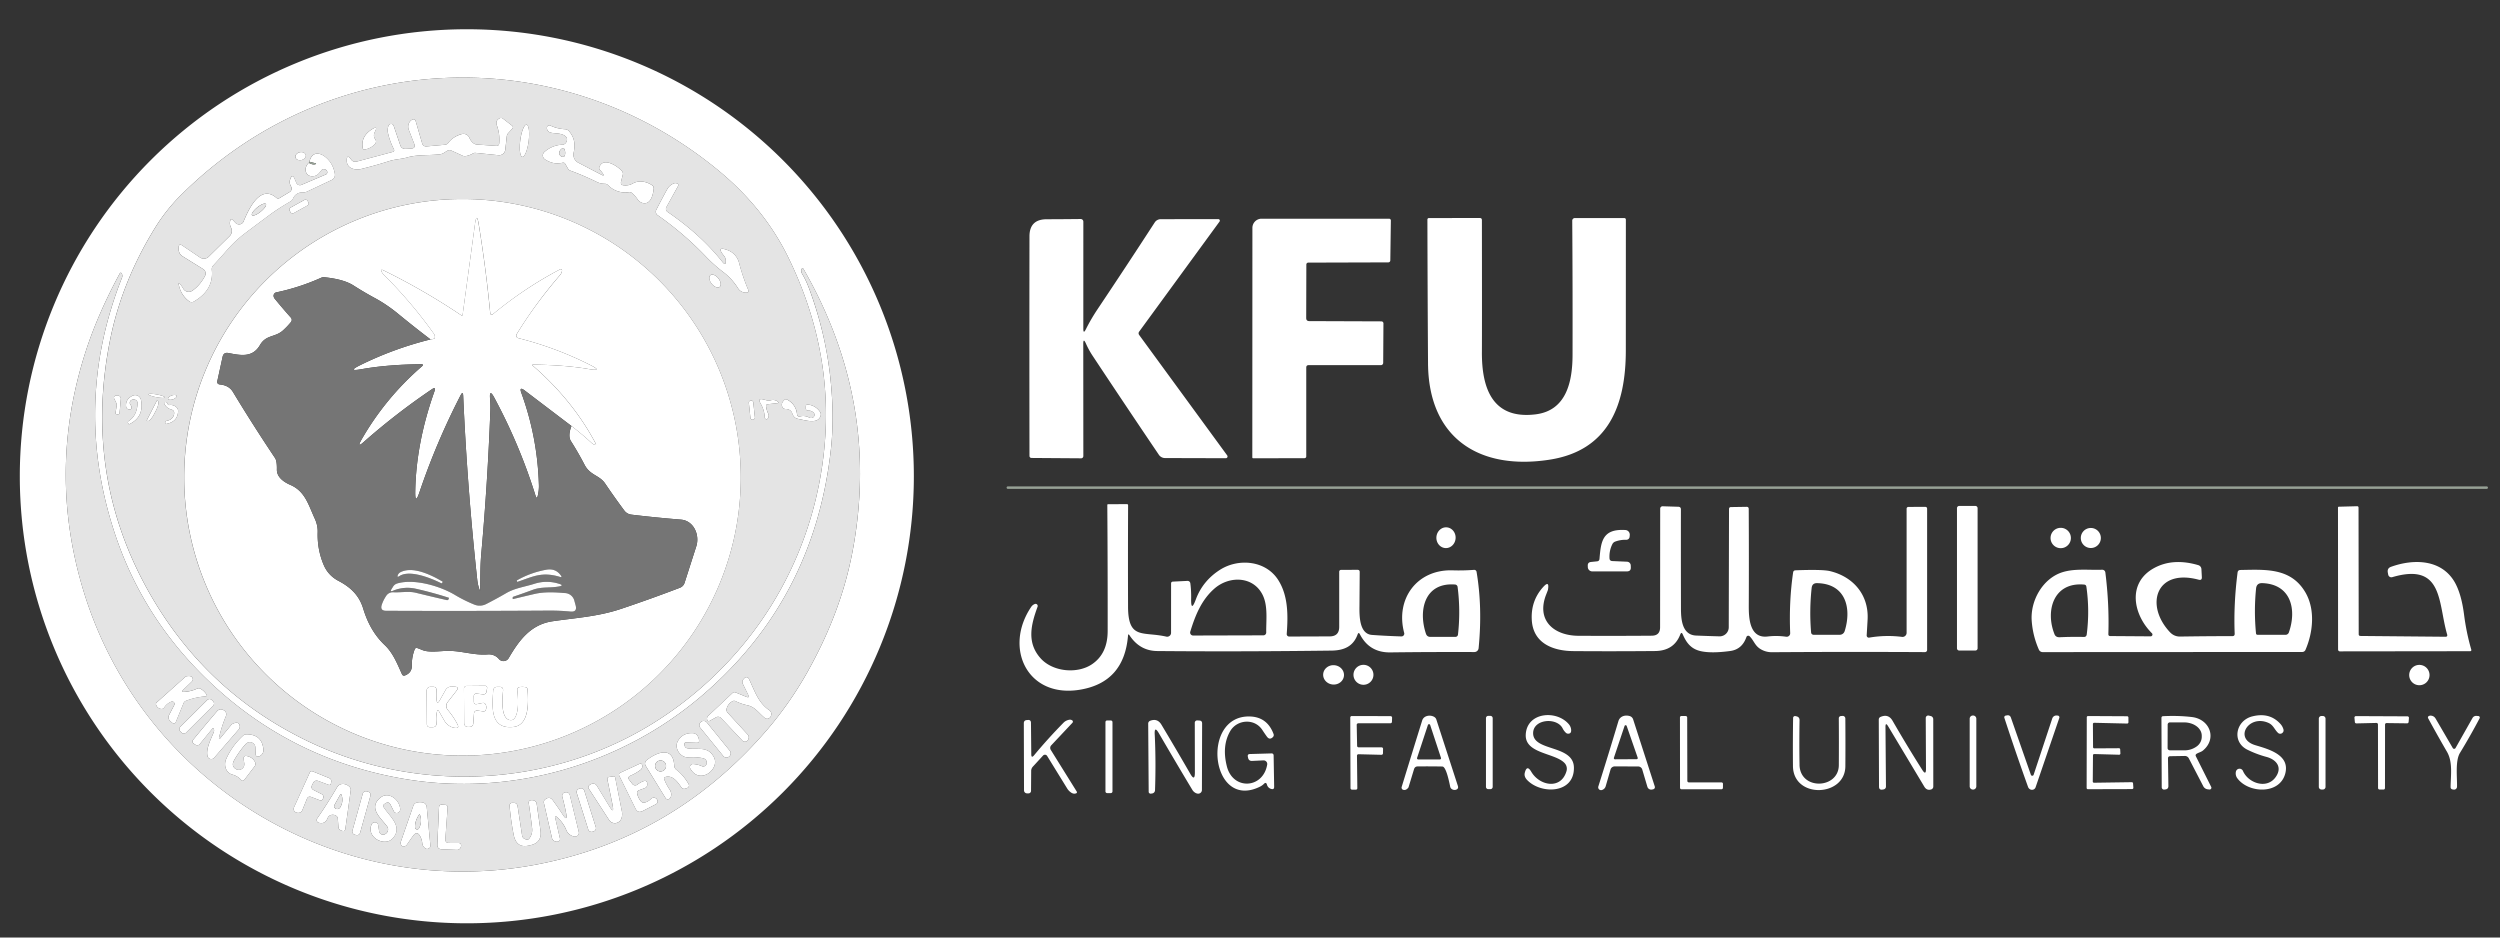 <svg xmlns="http://www.w3.org/2000/svg" width="104" height="39" fill="none"><rect width="100%" height="100%" fill="#333333" stroke="none"/><g clip-path="url(#a)"><path fill="#fff" d="M38.016 19.813a18.596 18.596 0 1 1-37.192 0 18.596 18.596 0 0 1 37.192 0zm-25.233 11.01c4.539 2.19 9.996 1.955 14.315-.692 3.683-2.258 6.239-5.927 7.019-10.225.573-3.156.132-6.22-1.323-9.194-.668-1.365-1.636-2.57-2.904-3.617-6.666-5.503-16.18-5.098-22.326.985A7.4 7.4 0 0 0 6.48 9.428c-.94 1.51-1.574 3.083-1.902 4.717-.758 3.79-.201 7.317 1.671 10.582 1.555 2.711 3.733 4.743 6.533 6.095zm20.588-19.429c.111.186.208.392.292.62.432 1.166.72 2.346.861 3.539.133 1.124.148 2.162.044 3.113-.456 4.178-2.245 7.601-5.365 10.271-3.34 2.857-7.92 4.225-12.375 3.468-3.095-.526-5.771-1.848-8.03-3.965-1.86-1.742-3.187-3.786-3.982-6.132-1.227-3.62-1.141-7.206.259-10.757a.196.196 0 0 0-.003-.155c-.032-.067-.065-.068-.099-.003-.604 1.118-1.07 2.185-1.4 3.2-1.087 3.347-1.115 6.693-.085 10.038 2.48 8.05 10.699 12.939 18.929 11.315 3.831-.755 7.044-2.674 9.64-5.758a15.147 15.147 0 0 0 1.725-2.584c.827-1.54 1.39-3.097 1.686-4.674.775-4.11.095-8.02-2.037-11.73-.035-.06-.064-.058-.088.006-.022.056-.012.12.028.188z"/><path fill="#E4E4E4" d="M27.1 30.13c-4.32 2.647-9.777 2.883-14.316.692-2.8-1.352-4.978-3.384-6.533-6.095-1.872-3.265-2.429-6.793-1.67-10.583.327-1.633.96-3.206 1.901-4.716a7.4 7.4 0 0 1 1.083-1.349c6.147-6.083 15.66-6.487 22.326-.985 1.268 1.047 2.236 2.253 2.904 3.617 1.455 2.974 1.896 6.039 1.323 9.194-.78 4.298-3.336 7.967-7.019 10.225zM16.867 6.194a.213.213 0 0 1-.212-.143l-.28-.824a.103.103 0 0 0-.042-.053.108.108 0 0 0-.066-.017c-.056.005-.09.028-.105.069a.582.582 0 0 0-.02.319c.052.227.132.445.24.655.034.063.016.104-.053.122l-1.496.401a.206.206 0 0 1-.178-.036.25.25 0 0 1-.05-.054c-.124-.168-.184-.147-.18.061.007.312.344.399.6.336.397-.097.784-.206 1.161-.327.26-.083.503-.08.753-.153.426-.126.92-.076 1.368-.132.128-.017.2-.09.307-.15a.169.169 0 0 1 .162-.005l.468.214a.22.22 0 0 0 .132.017.855.855 0 0 0 .297-.11.185.185 0 0 1 .112-.024l.95.097a.26.26 0 0 0 .286-.231l.06-.546a.25.25 0 0 1 .066-.147l.162-.175c.044-.05.04-.095-.013-.135l-.37-.285a.131.131 0 0 0-.151-.012c-.116.063-.15.16-.104.293.09.257.122.505.096.746-.008.074-.05.108-.124.103l-.8-.055a.273.273 0 0 1-.157-.064.542.542 0 0 1-.158-.214.267.267 0 0 0-.318-.157 1.003 1.003 0 0 0-.56.367.192.192 0 0 1-.134.076l-.779.07a.162.162 0 0 1-.173-.119l-.27-.927c-.022-.078-.07-.1-.142-.067a.257.257 0 0 0-.098.077.353.353 0 0 0-.045.352l.222.574c.048.126.005.192-.13.2l-.234.013zm4.861.332c.023.003.048-.011.073-.042a.538.538 0 0 0 .076-.138c.024-.06.046-.132.066-.212a2.428 2.428 0 0 0 .067-.513 1.548 1.548 0 0 0-.009-.222.544.544 0 0 0-.037-.152c-.017-.036-.037-.057-.06-.06-.022-.003-.047.012-.073.042a.544.544 0 0 0-.075.138 1.53 1.53 0 0 0-.066.212 2.454 2.454 0 0 0-.067.513c-.002.082 0 .157.009.222a.54.54 0 0 0 .037.152c.016.037.036.057.06.06zm3.306.75-.98-.509a.374.374 0 0 1-.191-.41c.073-.33.046-.625-.189-.897a.228.228 0 0 0-.167-.084 1.635 1.635 0 0 1-.611-.152.1.1 0 0 0-.1.007.104.104 0 0 0-.046.089.2.2 0 0 0 .079.16c.128.098.45.025.66.162.103.067.127.156.07.268a.188.188 0 0 1-.172.11 1.18 1.18 0 0 0-.74.303.189.189 0 0 0-.04.24.194.194 0 0 0 .06.063c.238.159.481.207.73.144.052-.013.091.003.118.049l.112.196a.195.195 0 0 0 .1.084c.38.14.748.297 1.101.471.103.05.212.076.327.075a.202.202 0 0 1 .145.06.975.975 0 0 0 .86.29.173.173 0 0 1 .143.043c.081.073.153.156.216.248a.372.372 0 0 0 .246.166c.314.053.405-.373.43-.6a.156.156 0 0 0-.072-.15c-.236-.155-.546-.214-.802-.068a.614.614 0 0 1-.377.076c-.095-.01-.13-.062-.108-.157l.072-.284a.159.159 0 0 0-.034-.149c-.168-.202-.778-.608-.94-.17a.11.11 0 0 0 .027.124.949.949 0 0 1 .121.15c.05.077.034.095-.048.053zm-9.944-1.11a.067.067 0 0 0 .029.043.069.069 0 0 0 .052.01.73.73 0 0 0 .431-.232.152.152 0 0 0 .01-.19c-.07-.094-.076-.197-.019-.308.098-.187.058-.224-.12-.111-.317.201-.445.464-.383.787zm-2.373.281a.149.149 0 0 0-.089-.1.259.259 0 0 0-.162-.012.259.259 0 0 0-.14.083.149.149 0 0 0-.036.128.15.15 0 0 0 .09.1.259.259 0 0 0 .161.012.259.259 0 0 0 .14-.082.149.149 0 0 0 .036-.129zm.153.28c.003.03-.005.044-.026.046-.25.227-.135.634.245.548.134-.03.198-.136.278-.234a.123.123 0 0 1 .13-.046c.065.012.103.047.115.105a.1.1 0 0 1-.058.112l-1.014.432a.162.162 0 0 1-.214-.085l-.07-.166c-.063-.148-.123-.147-.18.003a.36.36 0 0 0 .032.321.166.166 0 0 1-.059.224l-.417.25c-.05.031-.097.027-.14-.012-.67-.579-1.16.496-1.359.984a.204.204 0 0 1-.336.064l-.101-.108c-.065-.069-.107-.057-.125.037a.393.393 0 0 0 .038.266.304.304 0 0 1-.058.355l-.87.855a.286.286 0 0 1-.361.033l-.736-.497c-.099-.067-.148-.041-.15.078v.076a.328.328 0 0 0 .165.298l.853.529a.212.212 0 0 1 .076.281 1.694 1.694 0 0 1-.525.616.266.266 0 0 1-.383-.088 1.252 1.252 0 0 0-.121-.178c-.06-.071-.079-.062-.06.027.065.3.21.53.437.687a.168.168 0 0 0 .177.01c.565-.323.817-.766.756-1.33a.22.22 0 0 1 .056-.171c.211-.228.412-.453.604-.674a4.79 4.79 0 0 1 .736-.68c.34-.256.676-.507 1.006-.752a9.25 9.25 0 0 1 .867-.56.27.27 0 0 0 .112-.123.403.403 0 0 1 .406-.254.41.41 0 0 0 .184-.04l1-.47c.121-.057.17-.151.145-.283a1.099 1.099 0 0 0-.378-.672c-.272-.227-.583-.22-.677.187zm17.322 4.121c.005.156-.04.173-.138.05-.602-.76-1.364-1.455-2.287-2.084a.148.148 0 0 1-.047-.195l.478-.863c.04-.072.019-.117-.061-.134a.185.185 0 0 0-.114.012.545.545 0 0 0-.272.245c-.152.276-.302.56-.45.848a.18.18 0 0 0-.014.123c.01.04.034.077.068.1a13.454 13.454 0 0 1 2.009 1.722c.223.235.466.452.728.65.234.178.435.398.604.662a.382.382 0 0 0 .366.188c.073-.004.095-.04.067-.107a8.196 8.196 0 0 1-.385-1.132.766.766 0 0 0-.463-.523c-.342-.13-.397-.053-.166.23.05.06.075.13.077.208zm.624 9.009a11.578 11.578 0 1 0-23.157 0 11.578 11.578 0 0 0 23.157 0zM12.795 8.358a.1.1 0 0 0-.136-.039l-.567.314a.1.1 0 0 0-.04.137l.032.055a.1.1 0 0 0 .136.04l.567-.315a.1.1 0 0 0 .039-.136l-.031-.056zm17.142 3.578c.037-.03.053-.084.043-.15a.449.449 0 0 0-.094-.205.512.512 0 0 0-.084-.085.38.38 0 0 0-.093-.055.213.213 0 0 0-.087-.017.117.117 0 0 0-.069.024c-.037.03-.053.083-.044.15a.515.515 0 0 0 .178.29.38.38 0 0 0 .094.055c.03.012.06.018.087.017a.117.117 0 0 0 .069-.024zm-23.08 4.596c.002-.007-.005-.016-.02-.026a.375.375 0 0 0-.07-.033 1.935 1.935 0 0 0-.48-.091c-.066-.002-.104.006-.107.02-.002.008.006.017.021.028.016.01.04.02.07.032a1.932 1.932 0 0 0 .48.091c.066.002.104-.006.107-.02zm.489-.063c-.008-.021-.033-.035-.072-.038a.337.337 0 0 0-.132.022.336.336 0 0 0-.117.067c-.028.027-.039.053-.032.074.008.021.034.034.072.037a.335.335 0 0 0 .133-.02.334.334 0 0 0 .116-.068c.028-.027.04-.053.032-.074zm-2.495.427-.044.273c-.006.035.009.056.045.062l.046.006a.068.068 0 0 0 .068-.034.064.064 0 0 0 .008-.025l.052-.578a.124.124 0 0 0-.072-.13.17.17 0 0 0-.137-.013c-.074.023-.094.07-.06.14l.071.147a.24.24 0 0 1 .023.152zm.58-.053a.132.132 0 0 1 .037-.2.168.168 0 0 1 .202.016c.04.033.058.075.055.126-.022.343-.145.585-.368.727-.04.026-.048.058-.023.098l.022.033c.005.007.011.009.02.006.417-.2.58-.537.49-1.011a.248.248 0 0 0-.35-.177c-.2.099-.291.246-.27.443.01.081.055.124.139.13.062.003.091-.026.086-.089a.184.184 0 0 0-.04-.102zm26.51-.027.395-.043c.065-.007.07-.03.018-.068a.312.312 0 0 0-.286-.053.307.307 0 0 1-.166.003 23.768 23.768 0 0 1-.129-.034c-.183-.05-.226.007-.13.17.103.172.16.365.171.58a.071.071 0 0 0 .136.027.311.311 0 0 0 .025-.08.17.17 0 0 0-.013-.102 1.057 1.057 0 0 1-.093-.309c-.007-.055.017-.085.071-.091zm1.932.492a.123.123 0 0 1-.063.066.16.16 0 0 1-.146-.003.506.506 0 0 0-.387-.044.094.094 0 0 1-.105-.042.09.09 0 0 1-.012-.037.751.751 0 0 0-.414-.624c-.045-.024-.086-.018-.121.018-.104.104-.128.203-.072.297.03.052.076.077.135.076a.299.299 0 0 1 .177.053.221.221 0 0 1 .09.117c.044.133.11.218.256.244.28.048.823.241.93-.143a.166.166 0 0 0-.023-.145.67.67 0 0 0-.51-.31c-.055-.005-.084.02-.086.076l-.002.06c-.002.076.035.113.11.113a.305.305 0 0 1 .21.08c.045.043.056.092.033.148zm-27.345-.646-.427.83v.002h.001l.034.018c.027.014.072-.01.124-.063a.98.98 0 0 0 .152-.224l.08-.154a.993.993 0 0 0 .093-.254c.013-.074.006-.123-.02-.138l-.036-.018-.001.001zm24.808.077a.087.087 0 0 0-.095-.077l-.012.002a.086.086 0 0 0-.074.061.087.087 0 0 0-.003.034l.066.623a.087.087 0 0 0 .096.077l.012-.001a.086.086 0 0 0 .074-.062.087.087 0 0 0 .003-.034l-.067-.623zm-24.358.068c-.011-.05-.042-.077-.091-.082-.06-.007-.077.018-.05.072.056.12.152.2.287.238.096.027.136.09.119.188-.028.161-.14.258-.338.29a.042.042 0 0 0-.025.015.039.039 0 0 0-.008.027l.001.053c0 .022.011.032.034.029.319-.056.486-.23.501-.523a.206.206 0 0 0-.067-.17.344.344 0 0 0-.298-.093.06.06 0 0 1-.041-.01.057.057 0 0 1-.024-.034z"/><path fill="#fff" d="m17.23 5.981-.222-.574a.353.353 0 0 1 .046-.352.257.257 0 0 1 .097-.077c.073-.034.12-.011.143.067l.27.927a.165.165 0 0 0 .173.119l.778-.07a.195.195 0 0 0 .134-.076c.133-.179.32-.3.561-.367a.268.268 0 0 1 .318.157.541.541 0 0 0 .158.214c.044.038.1.06.157.064l.8.055c.074.005.116-.03.124-.103a1.706 1.706 0 0 0-.096-.745c-.046-.133-.012-.231.104-.294a.131.131 0 0 1 .152.012l.369.285c.053.04.057.085.012.135l-.161.175a.25.25 0 0 0-.067.147l-.06.546a.26.26 0 0 1-.285.231l-.95-.097a.186.186 0 0 0-.113.024.855.855 0 0 1-.296.11.22.22 0 0 1-.133-.017l-.468-.214a.168.168 0 0 0-.161.006c-.107.059-.18.132-.307.149-.449.056-.943.006-1.369.132-.249.073-.492.07-.752.153-.377.121-.764.23-1.162.327-.255.063-.593-.024-.599-.336-.004-.208.056-.229.18-.06a.25.25 0 0 0 .05.053.201.201 0 0 0 .178.036l1.496-.401c.069-.018.086-.059.053-.122a2.751 2.751 0 0 1-.24-.655.582.582 0 0 1 .02-.32c.014-.04.049-.063.104-.068a.108.108 0 0 1 .067.017c.02.013.034.031.041.053l.28.824a.21.21 0 0 0 .213.143l.234-.014c.135-.007.178-.073.13-.199zm4.414-.147c-.049.37-.01.68.085.692.096.013.213-.277.262-.646.048-.37.01-.68-.086-.693-.095-.012-.212.277-.261.647zm3.438 1.39a.954.954 0 0 0-.121-.15.11.11 0 0 1-.028-.124c.163-.438.773-.032.941.17a.159.159 0 0 1 .034.15l-.072.284c-.023.094.013.146.108.156a.615.615 0 0 0 .378-.076c.255-.146.565-.087.8.069a.159.159 0 0 1 .072.149c-.024.228-.115.653-.429.6a.372.372 0 0 1-.246-.166 1.366 1.366 0 0 0-.216-.247.173.173 0 0 0-.143-.045.976.976 0 0 1-.86-.288.2.2 0 0 0-.145-.061.713.713 0 0 1-.327-.075 11.38 11.38 0 0 0-1.1-.471.195.195 0 0 1-.1-.084l-.113-.196c-.027-.045-.066-.062-.117-.048-.25.062-.494.014-.732-.145a.193.193 0 0 1-.07-.232.188.188 0 0 1 .05-.07 1.18 1.18 0 0 1 .741-.305.188.188 0 0 0 .172-.11c.057-.11.033-.2-.07-.267-.21-.136-.532-.064-.66-.162a.2.2 0 0 1-.079-.16.105.105 0 0 1 .047-.089.101.101 0 0 1 .099-.007c.185.088.39.14.611.152a.228.228 0 0 1 .167.084c.235.272.262.567.189.897a.375.375 0 0 0 .192.41l.979.51c.082.042.098.025.048-.053zm-1.74-.723c.086.048.139.03.16-.054a.372.372 0 0 0-.025-.245c-.02-.045-.05-.054-.09-.027-.076.048-.117.11-.122.185a.148.148 0 0 0 .076.141z"/><path fill="#fff" d="M15.091 6.165c-.061-.323.066-.586.384-.787.177-.113.217-.076.12.11-.058.112-.052.215.018.31a.152.152 0 0 1-.01.19.73.73 0 0 1-.431.232.068.068 0 0 1-.08-.055z"/><path fill="#E4E4E4" d="M23.341 6.501a.147.147 0 0 1-.076-.141c.006-.075.046-.137.122-.186.04-.026.07-.017.09.028a.371.371 0 0 1 .024.245c-.02.084-.073.102-.16.054z"/><path fill="#fff" d="M12.543 6.658c.118-.027.197-.122.176-.21-.02-.09-.133-.14-.25-.113-.119.028-.197.122-.176.211.02.09.133.14.25.112zm.303.116c.111.061.201.081.27.059.045-.015.044-.03-.002-.043l-.242-.062c.094-.406.404-.414.677-.187.201.168.327.392.378.672.024.132-.024.226-.146.283l-.999.471a.41.41 0 0 1-.184.04.403.403 0 0 0-.406.254.27.27 0 0 1-.112.123c-.33.19-.62.377-.867.56-.33.245-.666.495-1.006.752a4.79 4.79 0 0 0-.736.68c-.192.22-.393.445-.604.673a.22.22 0 0 0-.056.172c.06.563-.191 1.006-.756 1.329a.164.164 0 0 1-.178-.01 1.08 1.08 0 0 1-.436-.687c-.02-.089 0-.098.06-.027.045.056.085.115.12.178a.265.265 0 0 0 .384.088c.21-.147.386-.352.525-.616a.215.215 0 0 0-.076-.281l-.853-.53a.328.328 0 0 1-.165-.297v-.076c.001-.119.051-.145.15-.078l.735.497a.286.286 0 0 0 .362-.033l.87-.854a.304.304 0 0 0 .058-.356.394.394 0 0 1-.038-.266c.018-.094.06-.106.124-.037l.102.108a.204.204 0 0 0 .336-.064c.2-.488.689-1.563 1.358-.983.043.038.09.042.141.012l.417-.251a.166.166 0 0 0 .06-.224.36.36 0 0 1-.033-.32c.057-.15.117-.151.18-.003l.07.165a.161.161 0 0 0 .152.099.162.162 0 0 0 .062-.014l1.014-.431a.1.1 0 0 0 .058-.113c-.012-.058-.05-.093-.116-.105a.123.123 0 0 0-.129.046c-.08.099-.144.204-.278.234-.38.087-.496-.32-.245-.547zm-1.785 1.712c-.01-.012-.026-.017-.05-.017a.272.272 0 0 0-.085.022.731.731 0 0 0-.11.056 1.135 1.135 0 0 0-.299.273c-.04.06-.053.107-.034.13.01.012.026.018.05.017a.27.27 0 0 0 .085-.022.725.725 0 0 0 .11-.056 1.124 1.124 0 0 0 .3-.272c.04-.06.052-.108.033-.131z"/><path fill="#97A196" d="m12.871 6.728.242.062c.046.014.047.028.001.043-.068.022-.157.002-.269-.06.02-.001.029-.017.026-.045z"/><path fill="#fff" d="M30.193 10.848a.33.33 0 0 0-.077-.208c-.231-.283-.176-.36.166-.23a.765.765 0 0 1 .463.523c.104.395.232.772.385 1.131.028.068.006.104-.067.108a.382.382 0 0 1-.366-.188 2.525 2.525 0 0 0-.604-.662 5.94 5.94 0 0 1-.728-.65 13.369 13.369 0 0 0-2.009-1.721.173.173 0 0 1-.068-.101.18.18 0 0 1 .014-.123c.148-.289.297-.572.45-.848a.545.545 0 0 1 .272-.245.185.185 0 0 1 .114-.012c.08.017.1.062.06.134l-.477.863a.151.151 0 0 0 .047.195c.923.63 1.685 1.324 2.287 2.084.097.123.143.106.138-.05zm.624 9.009a11.577 11.577 0 1 1-23.154 0 11.577 11.577 0 0 1 23.154 0zM17.91 14.12c-.434-.33-.873-.676-1.318-1.041a6.226 6.226 0 0 0-.97-.665 13.57 13.57 0 0 1-.911-.535c-.276-.177-.685-.293-1.227-.346a.227.227 0 0 0-.119.02 9.074 9.074 0 0 1-1.871.61.143.143 0 0 0-.111.16.198.198 0 0 0 .04.096c.216.265.442.53.679.795a.142.142 0 0 1 .003.183 3.182 3.182 0 0 1-.338.354c-.324.289-.7.17-.951.603-.312.537-.808.43-1.314.332-.133-.025-.214.028-.242.16l-.217.995c-.02.094.017.145.112.154.225.023.417.113.537.312.537.89 1.12 1.805 1.75 2.747.056.083.081.241.076.474-.006.327.296.528.566.645.61.265.75.835 1.006 1.391.09.194.132.384.126.572-.015.486.07.944.254 1.373.125.289.33.508.617.658.5.263.855.602 1.022 1.148.177.581.452 1.1.894 1.518.348.328.525.784.718 1.21.027.06.072.077.134.052.19-.076.282-.213.278-.41a1.75 1.75 0 0 1 .115-.664c.023-.06.064-.08.125-.058.069.026.137.052.204.08.272.113.743.036 1.037.033.579-.01 1.095.194 1.686.147a.544.544 0 0 1 .46.197.25.25 0 0 0 .4-.042c.432-.736.91-1.398 1.828-1.534.972-.143 1.895-.193 2.863-.52a62.753 62.753 0 0 0 2.434-.874.32.32 0 0 0 .193-.204l.488-1.52c.15-.464-.1-1.066-.64-1.11a51.27 51.27 0 0 1-2.067-.208.423.423 0 0 1-.288-.17 30.543 30.543 0 0 1-.795-1.121c-.24-.356-.627-.335-.86-.786a12.91 12.91 0 0 0-.565-.98c-.09-.141-.084-.352.022-.63.3.23.58.467.843.71a.36.36 0 0 0 .118.071c.061.024.077.006.047-.053-.639-1.204-1.514-2.286-2.626-3.246a.02.02 0 0 1 .012-.035c.898.01 1.674.072 2.328.185.408.071.427.014.056-.171a14.429 14.429 0 0 0-2.992-1.116.107.107 0 0 1-.081-.115.11.11 0 0 1 .015-.048c.498-.818 1.1-1.64 1.808-2.463a.339.339 0 0 0 .08-.181.055.055 0 0 0-.049-.062.045.045 0 0 0-.028.006c-.974.51-1.91 1.134-2.806 1.874a.063.063 0 0 1-.064.01.062.062 0 0 1-.038-.05 56.39 56.39 0 0 0-.48-3.708c-.057-.35-.11-.35-.157.002l-.514 3.774c0 .004-.003.009-.005.013a.027.027 0 0 1-.038.007 27.379 27.379 0 0 0-3.246-1.878c-.097-.048-.121-.024-.071.073.02.038.045.073.076.103.763.757 1.46 1.577 2.089 2.46a.225.225 0 0 1 .032.196.634.634 0 0 1-.172.041zm1.955 15.44.231.034c.055.008.093-.014.114-.064a.253.253 0 0 0-.012-.231.11.11 0 0 0-.12-.056l-.239.048c-.083.016-.125-.018-.126-.102l-.003-.214c-.001-.09.044-.13.134-.12l.255.032a.125.125 0 0 0 .137-.1l.026-.144c.014-.078-.018-.116-.097-.115l-.753.008a.112.112 0 0 0-.103.069.111.111 0 0 0-.008.043l.01 1.417c0 .123.062.181.185.176l.053-.003a.144.144 0 0 0 .138-.132l.032-.43a.127.127 0 0 1 .146-.116zm-1.6.038.221.383a.62.62 0 0 0 .231.23.54.54 0 0 0 .227.071c.112.01.144-.035.094-.135a3.068 3.068 0 0 0-.412-.616.257.257 0 0 1-.006-.319l.374-.48c.08-.104.055-.159-.075-.165l-.11-.004a.286.286 0 0 0-.282.156l-.232.412c-.078.135-.122.126-.134-.028a2.406 2.406 0 0 1-.002-.375c.007-.104-.042-.157-.147-.158h-.098a.167.167 0 0 0-.155.103.167.167 0 0 0-.012.065l.01 1.371c0 .098.05.147.15.144l.11-.003a.144.144 0 0 0 .106-.049.147.147 0 0 0 .036-.113 1.46 1.46 0 0 1 .018-.476c.019-.08.048-.084.089-.014zm2.932.355c-.379-.089-.295-.933-.27-1.218.011-.109-.039-.162-.148-.162h-.08c-.115 0-.176.058-.183.174-.04.646-.143 1.61.854 1.493.66-.08.615-1.061.576-1.554-.003-.058-.034-.091-.09-.1a.707.707 0 0 0-.24-.002c-.07.011-.101.052-.095.122.029.308.077.847-.09 1.137-.056.096-.134.133-.234.11z"/><path fill="#fff" d="m12.66 8.32-.567.313a.1.1 0 0 0-.04.137l.032.056a.1.1 0 0 0 .136.039l.566-.314a.1.1 0 0 0 .04-.137l-.031-.056a.1.1 0 0 0-.137-.039z"/><path fill="#E4E4E4" d="M10.843 8.807c.16-.129.257-.272.218-.321-.04-.05-.201.015-.36.143-.16.129-.258.272-.218.321.04.05.2-.015.36-.143z"/><path fill="#fff" d="m23.77 17.72-1.94-1.473c-.164-.125-.212-.091-.14.104.445 1.218.688 2.492.728 3.82.005.147-.01.296-.046.446-.027.116-.059.117-.094.003a23.146 23.146 0 0 0-1.717-4.078c-.14-.262-.199-.245-.175.052.015.175.018.351.011.527a113.71 113.71 0 0 1-.374 5.888c-.046.488-.04.986-.044 1.474 0 .099-.015.101-.046.008a1.902 1.902 0 0 1-.082-.394c-.28-2.585-.474-5.129-.582-7.632-.006-.14-.042-.148-.107-.023a29.17 29.17 0 0 0-1.712 4.034c-.124.366-.183.355-.176-.032.023-1.344.29-2.732.798-4.163.05-.141.013-.17-.11-.085a27.915 27.915 0 0 0-2.823 2.184c-.208.187-.243.159-.105-.085a11.708 11.708 0 0 1 2.51-3.048c.075-.065.063-.097-.036-.096-.94.011-1.764.08-2.474.208-.408.073-.426.018-.054-.167a14.432 14.432 0 0 1 2.928-1.072.632.632 0 0 0 .172-.04.217.217 0 0 0-.032-.197 18.97 18.97 0 0 0-2.09-2.46.423.423 0 0 1-.075-.104c-.05-.096-.026-.12.071-.072a27.343 27.343 0 0 1 3.246 1.877.028.028 0 0 0 .027.002.027.027 0 0 0 .016-.021l.514-3.774c.047-.352.1-.352.156-.002a55.38 55.38 0 0 1 .48 3.707.063.063 0 0 0 .103.041 16.255 16.255 0 0 1 2.806-1.874.052.052 0 0 1 .056.004.056.056 0 0 1 .022.052.34.34 0 0 1-.08.18 18.81 18.81 0 0 0-1.808 2.464.11.11 0 0 0 .02.14c.013.01.029.018.045.022a14.44 14.44 0 0 1 2.992 1.116c.371.186.352.243-.056.172-.654-.113-1.43-.175-2.328-.185a.02.02 0 0 0-.018.013.02.02 0 0 0 .006.022c1.112.96 1.987 2.042 2.626 3.246.03.059.015.076-.047.053a.357.357 0 0 1-.117-.071 12.396 12.396 0 0 0-.844-.71zm40.109-.483c1.286-.156 1.536-1.365 1.539-2.466.004-1.885 0-3.749-.013-5.59a.109.109 0 0 1 .108-.11l2.06.001a.062.062 0 0 1 .063.063l-.002 5.44c0 2.287-.725 4.163-3.16 4.546-2.918.459-5.048-.877-5.068-4.005-.012-1.773-.021-3.767-.026-5.983a.063.063 0 0 1 .018-.044.062.062 0 0 1 .044-.018l2.117-.002c.059 0 .088.03.088.09.004 2.827.004 4.66 0 5.5-.006 1.456.416 2.8 2.232 2.578zm-18.813-3.562c0 .156.035.164.105.024.14-.28.299-.553.477-.821.818-1.221 1.614-2.43 2.389-3.625a.298.298 0 0 1 .25-.135l2.394-.003a.064.064 0 0 1 .064.07.063.063 0 0 1-.012.032l-3.34 4.573c-.037.05-.037.1 0 .15l3.659 5.006a.074.074 0 0 1 .006.076.07.07 0 0 1-.064.04l-2.518-.007a.31.31 0 0 1-.273-.145 502.396 502.396 0 0 1-2.775-4.147 3.545 3.545 0 0 1-.256-.476c-.073-.162-.109-.154-.108.023l.003 4.662a.097.097 0 0 1-.027.067.094.094 0 0 1-.067.027l-2.065-.015a.081.081 0 0 1-.058-.025.084.084 0 0 1-.024-.059c-.005-3.038-.005-6.083 0-9.133 0-.474.239-.712.715-.713.456-.001.927-.005 1.414-.01a.11.11 0 0 1 .112.11l-.001 4.454zm9.274 1.611v3.702a.072.072 0 0 1-.071.072l-2.136.005a.037.037 0 0 1-.037-.037L52.1 9.48a.382.382 0 0 1 .38-.382h5.307a.072.072 0 0 1 .067.046.073.073 0 0 1 .006.029l-.023 1.658a.083.083 0 0 1-.085.084l-3.328.01a.079.079 0 0 0-.08.08l-.006 2.223c0 .087.042.13.13.13l3 .011a.084.084 0 0 1 .083.084l-.01 1.639a.1.1 0 0 1-.028.07.096.096 0 0 1-.068.028h-3.008c-.064.002-.096.033-.096.096z"/><path fill="#E4E4E4" d="M33.372 11.394c-.04-.069-.05-.132-.03-.188.025-.064.055-.066.09-.007 2.132 3.71 2.81 7.62 2.036 11.73-.297 1.578-.859 3.136-1.686 4.674a15.143 15.143 0 0 1-1.725 2.585c-2.595 3.083-5.808 5.003-9.64 5.758-8.23 1.624-16.45-3.264-18.93-11.315-1.03-3.345-1-6.691.086-10.038.33-1.016.796-2.082 1.4-3.2.035-.065.068-.064.1.002a.205.205 0 0 1 .002.156c-1.4 3.55-1.486 7.136-.258 10.757.794 2.346 2.122 4.39 3.982 6.131 2.258 2.118 4.934 3.44 8.029 3.966 4.455.757 9.036-.611 12.375-3.468 3.12-2.67 4.91-6.094 5.365-10.27.104-.953.089-1.99-.044-3.115a15.414 15.414 0 0 0-.86-3.54 3.765 3.765 0 0 0-.292-.618zM7.616 28.703l.354-.34c.067-.063.07-.13.01-.2-.032-.037-.1-.048-.203-.034a.138.138 0 0 0-.073.034L6.52 29.22a.087.087 0 0 0-.026.102.236.236 0 0 0 .202.167c.058.01.103-.01.136-.06a.646.646 0 0 1 .29-.24.1.1 0 0 1 .126.14l-.214.413a.213.213 0 0 0-.02.137.207.207 0 0 0 .069.12l.071.06c.075.064.13.051.167-.04l.315-.767a.174.174 0 0 1 .103-.1c.253-.1.52-.16.803-.181.062-.005.076-.034.043-.087a.663.663 0 0 0-.253-.236.136.136 0 0 0-.126-.004 1.49 1.49 0 0 1-.556.138c-.083.004-.095-.023-.035-.08zm23.431.284-.444-.181a.117.117 0 0 0-.132.026l-1.007.945a.161.161 0 0 0-.05.139c.002.015.007.03.014.044.023.041.055.05.096.027l.266-.147a.175.175 0 0 1 .211.033l.882.937a.144.144 0 0 0 .166.032.147.147 0 0 0 .048-.035.207.207 0 0 0 .047-.093.164.164 0 0 0-.042-.158l-.829-.905a.179.179 0 0 1-.044-.173.5.5 0 0 1 .233-.301.139.139 0 0 1 .141-.008c.154.077.319.135.494.172.321.072.473.33.715.522.068.052.136.052.204 0 .048-.038.072-.096.07-.175a.175.175 0 0 0-.075-.137c-.488-.33-.616-.827-.862-1.321a.107.107 0 0 0-.173-.026l-.037.04a.178.178 0 0 0-.032.217l.218.442c.047.097.021.124-.078.084zm-22.238.132a.133.133 0 0 0-.187 0L7.5 30.237a.132.132 0 0 0 0 .187l.053.054a.132.132 0 0 0 .187 0l1.123-1.118a.132.132 0 0 0 0-.187l-.054-.054zm.307 1.546c.067-.29.162-.583.283-.877a.185.185 0 0 0-.068-.226c-.119-.08-.222-.07-.309.033-.343.402-.669.79-.976 1.165-.06.073-.05.135.03.187l.041.027c.079.05.146.04.204-.032l.519-.637c.013-.015.026-.016.04-.002.01.013.016.026.02.04.01.04.007.077-.007.113-.108.272-.342.708-.259 1.006a.16.16 0 0 0 .276.06l1.015-1.171a.185.185 0 0 0 .026-.22c-.041-.082-.135-.087-.281-.016a.16.16 0 0 0-.046.037l-.448.542c-.06.074-.08.065-.06-.029zm20.287-.612a.167.167 0 0 0-.18-.055.17.17 0 0 0-.058.03l-.01.008a.167.167 0 0 0-.054.18.168.168 0 0 0 .03.058l.957 1.177a.168.168 0 0 0 .238.025l.01-.008a.168.168 0 0 0 .024-.237l-.957-1.178zm-.004 1.701a.142.142 0 0 1-.2.119 1.038 1.038 0 0 0-.364-.089.13.13 0 0 0-.116.06.126.126 0 0 0-.003.129c.395.695 1.247.018.982-.477-.256-.48-.684-.29-1.1-.367a.137.137 0 0 1-.119-.117l-.01-.05a.062.062 0 0 1 .036-.07.066.066 0 0 1 .027-.006l.447.015c.08.002.114-.036.1-.116-.024-.151-.094-.28-.268-.287-.281-.009-.486.104-.616.34-.163.293.121.696.45.668.207-.017.402-.006.585.034.122.026.178.098.169.214zm-18.774-.66.009.265c.003.096.051.131.144.106a.273.273 0 0 0 .18-.292c-.039-.414-.273-.623-.703-.625a.199.199 0 0 0-.141.054 2.899 2.899 0 0 0-.698.957c-.119.25-.034.586.252.665.146.04.267.114.364.22.047.052.092.05.135-.006l.421-.552a.166.166 0 0 0 .02-.185c-.066-.138-.187-.223-.363-.254a.094.094 0 0 0-.111.106l.028.21a.231.231 0 0 1-.354.227c-.134-.086-.156-.207-.068-.362a3.82 3.82 0 0 1 .486-.681.229.229 0 0 1 .355.02.23.23 0 0 1 .044.127zm17.062 1.227c.3-.084.505.212.65.423.047.069.11.089.19.06l.064-.027a.11.11 0 0 0 .057-.156 1.94 1.94 0 0 0-.516-.602.22.22 0 0 1-.083-.162c-.044-.862-.764-.542-1.15-.23a.176.176 0 0 0-.04.229l.826 1.342a.11.11 0 0 0 .166.028.182.182 0 0 0 .062-.099.345.345 0 0 0-.053-.278 2.079 2.079 0 0 1-.225-.423c-.021-.054-.004-.089.052-.105zm-1.1.552.247-.093a.14.14 0 0 0 .09-.132l-.002-.075a.092.092 0 0 0-.078-.089.09.09 0 0 0-.042.003.889.889 0 0 0-.286.153.15.15 0 0 1-.207-.026l-.123-.158c-.068-.086-.051-.15.05-.193.144-.06.279-.137.403-.23a.185.185 0 0 0 .08-.171c-.007-.09-.05-.115-.133-.078l-.772.358c-.064.028-.08.074-.049.137l.674 1.363c.066.131.163.164.293.098l.54-.276c.079-.041.103-.101.073-.18a.156.156 0 0 0-.115-.097.16.16 0 0 0-.145.043.598.598 0 0 1-.236.15c-.081.027-.147.006-.199-.061a.792.792 0 0 1-.141-.295c-.019-.074.008-.125.079-.15zm-13.636.283.37.141c.029.011.053.005.072-.018l.034-.04a.135.135 0 0 0 .027-.111.134.134 0 0 0-.07-.092l-.333-.169c-.089-.045-.112-.112-.07-.202l.049-.102a.159.159 0 0 1 .198-.08l.45.168a.065.065 0 0 0 .087-.047l.011-.064c.019-.084-.012-.142-.09-.175l-.683-.278a.088.088 0 0 0-.113.044l-.661 1.46a.152.152 0 0 0 .045.182.2.2 0 0 0 .084.038c.108.02.183-.02.225-.123l.184-.453c.035-.086.097-.113.184-.08zm12.394.382-.512-.844c-.05-.082-.122-.11-.214-.086a.248.248 0 0 0-.102.057c-.05.044-.056.095-.02.15l.842 1.299a.284.284 0 0 0 .499-.038.538.538 0 0 0 .029-.336l-.278-1.4c-.007-.035-.028-.05-.063-.045l-.193.028a.08.08 0 0 0-.053.033.08.08 0 0 0-.014.06l.216 1.068c.055.275.01.293-.137.053zm-11.588.37a.256.256 0 0 1 .225.028.144.144 0 0 1 .071.114l.024.354a.16.16 0 0 0 .081.128c.03.018.064.03.1.036.062.012.098-.014.107-.077l.225-1.613a.17.17 0 0 0-.052-.148c-.143-.141-.398-.18-.517.021-.28.476-.556.908-.825 1.297a.115.115 0 0 0 .016.152c.013.012.03.021.048.026.176.05.3-.016.372-.197.023-.06.065-.1.125-.12zm10.55-1.016a.142.142 0 0 0-.178-.092l-.043.014a.141.141 0 0 0-.093.177l.479 1.517a.141.141 0 0 0 .177.092l.043-.013a.142.142 0 0 0 .093-.178l-.478-1.517zm-8.897.212a.133.133 0 0 0-.012-.103.137.137 0 0 0-.082-.064l-.058-.016a.136.136 0 0 0-.167.094l-.43 1.54a.136.136 0 0 0 .094.167l.058.016a.135.135 0 0 0 .167-.094l.43-1.54zm7.743.873c.178.148.315.337.409.567a.42.42 0 0 0 .12.16.474.474 0 0 0 .186.092.18.18 0 0 0 .105-.003.154.154 0 0 0 .104-.184l-.368-1.512c-.027-.11-.096-.155-.208-.133a.154.154 0 0 0-.06.03.141.141 0 0 0-.05.147c.062.227.115.453.157.678.05.264.001.284-.146.058-.126-.193-.26-.386-.401-.58-.092-.126-.2-.14-.325-.038a.14.14 0 0 0-.05.145l.337 1.462a.175.175 0 0 0 .08.111.216.216 0 0 0 .16.035.113.113 0 0 0 .09-.09.11.11 0 0 0 0-.043l-.2-.866c-.015-.07.004-.082.06-.036zm-7.122-.557c.093-.062.164-.044.215.057l.137.273c.019.038.049.06.09.069a.127.127 0 0 0 .1-.019.147.147 0 0 0 .074-.14c-.017-.38-.476-.761-.822-.477-.528.432.028.855.276 1.194.088.121.032.276-.102.333a.166.166 0 0 1-.2-.058.162.162 0 0 1-.028-.068l-.04-.26c-.01-.065-.048-.103-.113-.113-.081-.012-.138.022-.169.103-.207.526.547.916.874.575.473-.492-.132-.938-.37-1.32a.083.083 0 0 1-.01-.06.086.086 0 0 1 .035-.052l.053-.037zm5.787 1.474a.182.182 0 0 1-.099-.137l-.187-1.218c-.014-.091-.067-.138-.16-.14l-.057-.001a.112.112 0 0 0-.116.121c.028.358.084.761.17 1.209.073.378.283.527.63.447l.044-.01c.344-.067.49-.274.441-.621l-.158-1.108a.168.168 0 0 0-.111-.134.247.247 0 0 0-.155-.005.093.093 0 0 0-.066.105c.054.354.101.704.142 1.05a.577.577 0 0 1-.13.443c-.035.045-.098.044-.188-.001zm-4.342-.11a.755.755 0 0 1 .09.297.28.28 0 0 0 .138.216.113.113 0 0 0 .106.012c.07-.027.1-.077.093-.15l-.152-1.593a.208.208 0 0 0-.163-.182.53.53 0 0 0-.264.01.187.187 0 0 0-.128.122 1688.4 1688.4 0 0 0-.526 1.513.125.125 0 0 0 0 .08c.02.064.054.098.102.102a.17.17 0 0 0 .162-.082c.08-.118.165-.239.253-.361.105-.145.201-.14.289.016zm1.18.283a.129.129 0 0 1-.096-.042.132.132 0 0 1-.035-.1l.096-1.339a.096.096 0 0 0-.09-.103l-.145-.01c-.078-.004-.119.033-.123.112l-.07 1.543c-.006.13.057.199.189.204l.628.024a.153.153 0 0 0 .134-.069.206.206 0 0 0 .038-.126.094.094 0 0 0-.029-.064.097.097 0 0 0-.066-.027l-.431-.003z"/><path fill="#fff" d="M29.604 11.803c.105.135.255.194.332.133.078-.061.055-.22-.05-.355-.106-.134-.255-.194-.333-.132-.078.06-.055.22.05.354z"/><path fill="#757575" d="M17.909 14.12a14.496 14.496 0 0 0-2.929 1.072c-.372.185-.353.24.055.168.71-.128 1.534-.198 2.474-.209.098 0 .11.031.036.096a11.707 11.707 0 0 0-2.51 3.049c-.139.243-.104.271.105.085a27.916 27.916 0 0 1 2.823-2.185c.123-.084.16-.056.11.085-.509 1.431-.775 2.819-.798 4.163-.007.387.052.398.176.032a29.186 29.186 0 0 1 1.712-4.034c.065-.125.1-.117.107.023.108 2.504.302 5.048.582 7.633.014.137.041.269.082.393.03.093.046.091.046-.007.004-.488-.002-.987.044-1.475.173-1.93.298-3.891.374-5.887a4.357 4.357 0 0 0-.01-.528c-.025-.297.033-.314.174-.052a23.135 23.135 0 0 1 1.716 4.078c.036.115.067.114.095-.003.035-.15.05-.298.045-.445a12.089 12.089 0 0 0-.728-3.821c-.07-.195-.024-.23.141-.104l1.94 1.474c-.105.279-.112.489-.02.63.206.326.394.652.563.98.235.451.62.43.86.786.253.374.518.748.796 1.122a.426.426 0 0 0 .287.169c.595.074 1.285.143 2.068.208.54.044.79.646.64 1.11l-.488 1.52a.323.323 0 0 1-.193.204c-.81.31-1.622.602-2.434.874-.969.327-1.891.377-2.863.52-.918.136-1.396.799-1.827 1.534a.25.25 0 0 1-.4.042.544.544 0 0 0-.461-.197c-.592.048-1.107-.156-1.686-.147-.294.003-.765.08-1.037-.032a4.537 4.537 0 0 0-.204-.08c-.06-.023-.102-.004-.125.057-.082.217-.12.439-.115.665.004.196-.089.333-.278.409-.062.025-.107.008-.134-.052-.193-.426-.37-.882-.718-1.21-.442-.418-.717-.937-.894-1.518-.167-.546-.523-.885-1.022-1.148a1.313 1.313 0 0 1-.617-.658 3.181 3.181 0 0 1-.254-1.373 1.248 1.248 0 0 0-.126-.572c-.257-.556-.395-1.126-1.007-1.39-.269-.118-.571-.319-.565-.645.005-.234-.02-.392-.076-.475a70.648 70.648 0 0 1-1.75-2.747c-.12-.2-.312-.29-.537-.312-.095-.009-.133-.06-.112-.153l.217-.996c.028-.132.109-.185.242-.16.506.099 1.002.205 1.314-.331.252-.434.627-.315.951-.604.122-.11.234-.228.338-.354a.141.141 0 0 0-.003-.183c-.237-.264-.464-.53-.678-.795a.198.198 0 0 1-.041-.096.143.143 0 0 1 .11-.16 9.07 9.07 0 0 0 1.872-.61.226.226 0 0 1 .119-.02c.542.053.951.169 1.227.346.299.192.602.37.91.536.303.162.626.383.97.664.445.365.885.712 1.319 1.041zm-1.294 9.847c.42-.272 1.274.065 1.742.296.014.006.024.004.032-.007l.026-.038a.018.018 0 0 0 .003-.013.015.015 0 0 0-.003-.006.014.014 0 0 0-.005-.004c-.46-.272-1.233-.657-1.751-.391a.223.223 0 0 0-.105.111c-.035.083-.015.1.06.052zm4.905.24c.645-.213 1.012-.44 1.777-.207.065.02.078.003.04-.053-.145-.21-.348-.293-.607-.248-.42.073-.826.22-1.22.441-.012.007-.015.017-.009.029l.014.035c.001.003.003.004.005.003zm-.192.65c0-.017.009-.028.026-.033.28-.095.552-.192.817-.29.364-.134.717-.067 1.09-.139.14-.027.142-.062.004-.106a1.666 1.666 0 0 0-1.03-.005c-.393.125-.816.18-1.17.387-.277.162-.56.315-.848.46a.582.582 0 0 1-.482.022 5.799 5.799 0 0 1-.798-.397c-.625-.376-1.703-.694-2.415-.484a.304.304 0 0 0-.167.127l-.067.106c-.053.084-.033.108.06.071.32-.124.623-.155.907-.092.483.106.954.234 1.414.383.006.002.008.006.006.012l-.009.036a.067.067 0 0 1-.08.05 95.928 95.928 0 0 1-1.293-.306c-.306-.075-.62-.002-.937-.02a.326.326 0 0 0-.284.14c-.083.12-.146.245-.19.378-.056.167.004.252.18.253 2.221.01 4.47.007 6.747-.01.316-.002.622.012.918.042.198.019.27-.068.218-.26l-.049-.178a.421.421 0 0 0-.401-.333c-.426-.035-.85-.058-1.273.04l-.876.209c-.012.003-.018-.002-.018-.014v-.048z"/><path fill="#fff" d="M6.509 16.525c.187.035.343.039.35.008.005-.032-.142-.086-.329-.122-.187-.036-.344-.04-.35-.008-.006.032.141.086.329.122zm.69.085c.097-.034.163-.098.148-.141-.016-.044-.107-.05-.205-.016-.097.035-.163.098-.148.141.016.044.107.051.205.016zm-2.371.134-.071-.147c-.034-.07-.013-.117.06-.14a.17.17 0 0 1 .137.012.124.124 0 0 1 .072.13l-.052.579a.064.064 0 0 1-.025.046.067.067 0 0 1-.05.013l-.046-.006c-.037-.006-.052-.027-.046-.062l.044-.273a.24.24 0 0 0-.023-.152zm.602.099c.024.03.037.065.04.102.006.063-.023.093-.086.088-.083-.005-.13-.048-.139-.129-.02-.196.07-.344.271-.442a.245.245 0 0 1 .304.074c.023.03.039.065.046.102.09.475-.074.812-.491 1.011-.008.003-.015.001-.02-.006l-.021-.033c-.026-.04-.018-.072.022-.098.223-.142.346-.384.368-.726a.144.144 0 0 0-.054-.127.168.168 0 0 0-.203-.016.131.131 0 0 0-.064.149.133.133 0 0 0 .026.051zm26.438.064c.014.105.045.207.093.309a.17.17 0 0 1 .014.102.307.307 0 0 1-.026.08.072.072 0 0 1-.136-.027 1.236 1.236 0 0 0-.17-.58c-.097-.163-.054-.22.13-.17l.129.034c.055.014.11.013.165-.003a.312.312 0 0 1 .286.053c.053.039.047.061-.018.068l-.395.043c-.055.006-.079.037-.072.091zm1.972.253a.305.305 0 0 0-.212-.08c-.075 0-.111-.037-.11-.112l.002-.061c.002-.056.031-.081.087-.076a.67.67 0 0 1 .51.31c.03.044.038.092.024.145-.108.384-.651.191-.93.142-.147-.025-.214-.11-.258-.243a.221.221 0 0 0-.09-.117.299.299 0 0 0-.176-.053.144.144 0 0 1-.135-.076c-.056-.094-.032-.193.071-.297.036-.036.076-.042.122-.018.25.137.388.345.413.624a.09.09 0 0 0 .04.066.094.094 0 0 0 .078.012.506.506 0 0 1 .387.045.16.16 0 0 0 .146.003.123.123 0 0 0 .063-.066.122.122 0 0 0-.032-.147zm-27.312-.498.002-.001.035.018c.027.015.034.065.02.138a.983.983 0 0 1-.093.254l-.08.154a.98.98 0 0 1-.152.224c-.052.054-.096.077-.124.063l-.033-.018h-.001v-.001l.426-.83zm24.712.001h-.011a.087.087 0 0 0-.077.096l.066.623a.087.087 0 0 0 .096.077l.012-.001a.087.087 0 0 0 .077-.096l-.067-.622a.087.087 0 0 0-.095-.077zm-24.196.188a.345.345 0 0 1 .298.093.206.206 0 0 1 .067.17c-.015.293-.183.467-.502.523-.022.003-.033-.006-.033-.029l-.002-.053c0-.01.003-.019.009-.027a.042.042 0 0 1 .024-.014c.198-.032.31-.13.338-.29.017-.099-.022-.162-.119-.189a.434.434 0 0 1-.287-.237c-.026-.055-.01-.08.05-.073.05.005.08.032.091.082a.057.057 0 0 0 .024.034.06.06 0 0 0 .042.01z"/><path fill="#97A196" d="M103.448 20.234H41.925a.05.05 0 0 0-.05.05v.003c0 .028.023.05.05.05h61.523a.05.05 0 0 0 .05-.05v-.003a.05.05 0 0 0-.05-.05z"/><path fill="#fff" d="M46.925 26.445c-.107 1.295-.773 2.044-1.998 2.247-2.19.362-3.18-1.735-2.033-3.44a.32.32 0 0 1 .153-.125.087.087 0 0 1 .119.063.091.091 0 0 1-.003.05c-.272.746-.462 1.492.13 2.15.51.565 1.535.653 2.14.238.43-.293.645-.751.646-1.375a627.41 627.41 0 0 0-.015-5.242c0-.024.012-.037.036-.037l.782-.001c.031 0 .047.016.047.047a528.204 528.204 0 0 0-.002 4.22c.005 1.384.616 1.02 1.592 1.244a.162.162 0 0 0 .18-.086.157.157 0 0 0 .017-.069l.001-2.054c0-.05.025-.077.076-.08l.605-.03a.115.115 0 0 1 .12.1c.027.206.038.415.034.626-.01.408.056.42.197.04.19-.51.522-.918.996-1.223.767-.494 1.904-.4 2.427.417.424.661.413 1.494.356 2.245a.1.1 0 0 0 .06.101.101.101 0 0 0 .04.009l1.688-.006c.263-.001.395-.134.395-.397v-2.294a.076.076 0 0 1 .075-.076l.685-.003c.063 0 .094.031.093.094l-.01 1.422c-.004.393-.011 1.155.522 1.193.368.027.775.048 1.221.062a.116.116 0 0 0 .119-.093.117.117 0 0 0-.002-.054c-.374-1.402.523-2.646 2.012-2.602.302.01.6.003.897-.02a.095.095 0 0 1 .066.021.099.099 0 0 1 .036.06c.168.994.196 2.054.085 3.18a.177.177 0 0 1-.175.158c-1.164-.004-2.33 0-3.497.015-.58.008-1.003-.244-1.266-.754-.037-.07-.068-.067-.095.006-.185.512-.587.667-1.087.673-2.605.033-5.022.039-7.25.018-.484-.005-.868-.223-1.153-.655-.036-.053-.056-.048-.063.017zm3.586-1.952c-.514.454-.78 1.075-.996 1.785a.124.124 0 0 0 .12.16l2.921-.008a.118.118 0 0 0 .119-.122c-.006-.505.076-1.095-.145-1.55-.386-.794-1.39-.82-2.019-.265zm10.02-.177c-1.273-.097-1.536 1.075-1.213 2.042.029.091.092.137.188.137l1.04-.001a.106.106 0 0 0 .106-.096 8.24 8.24 0 0 0-.016-1.983.114.114 0 0 0-.105-.099zm9.366 2.082c-.175.453-.525.681-1.05.685-1.13.01-2.26.012-3.39.003-.842-.004-1.676-.319-1.734-1.286-.032-.525.12-.98.457-1.362.192-.218.263-.185.215.1a6.02 6.02 0 0 1-.075.196c-.422 1.078.323 1.71 1.346 1.715 1.017.005 2.033.004 3.048-.004.23-.002.346-.118.346-.349l.004-4.938a.1.1 0 0 1 .064-.091.096.096 0 0 1 .038-.006l.652.02c.072.003.108.04.108.11-.002 1.329-.001 2.699.002 4.112.001.426.029 1.11.63 1.136.312.013.637.024.972.033a.378.378 0 0 0 .386-.377l.011-4.915c0-.056.027-.085.082-.086l.648-.01c.059-.001.089.028.09.086.007 1.326.008 2.668.002 4.025-.001.496.022 1.376.788 1.283.253-.03.51-.027.768.01a.146.146 0 0 0 .167-.151c-.036-.881.004-1.722.122-2.524.009-.057.042-.086.099-.088.749-.029 1.23-.017 1.441.035.98.24 1.613 1.002 1.558 2.017a204.5 204.5 0 0 1-.038.656.089.089 0 0 0 .065.09.089.089 0 0 0 .04.002 4.616 4.616 0 0 1 1.369-.03.167.167 0 0 0 .13-.043.17.17 0 0 0 .057-.126v-5.163c0-.02.007-.039.021-.053a.072.072 0 0 1 .052-.022l.696-.003c.056 0 .084.028.084.084v5.869a.09.09 0 0 1-.092.09c-2.14-.012-4.26-.01-6.356.004a.892.892 0 0 1-.498-.14c-.226-.146-.263-.351-.439-.524a.083.083 0 0 0-.074-.02.079.079 0 0 0-.057.05c-.12.346-.346.54-.678.584-.513.069-.916.072-1.209.009-.409-.087-.605-.34-.76-.696-.037-.087-.073-.086-.108.003zm6.84-.139c.3-.955.048-1.976-1.144-2-.137-.004-.213.063-.228.198a9.645 9.645 0 0 0-.023 1.855c.002.026.014.05.033.068a.106.106 0 0 0 .07.027h1.09a.213.213 0 0 0 .201-.148zm5.438-5.212h-.672a.093.093 0 0 0-.093.093v5.83c0 .05.041.092.093.092h.672a.093.093 0 0 0 .093-.093V21.14a.093.093 0 0 0-.093-.093zm19.552 5.443c.069 0 .093-.033.073-.1-.383-1.309-.148-3.007-2.282-2.38a.133.133 0 0 1-.148-.054.135.135 0 0 1-.021-.052l-.017-.092c-.019-.116.026-.194.136-.233.941-.339 2.081-.313 2.635.617.192.326.326.783.402 1.373.065.508.166.994.301 1.458a.044.044 0 0 1 .002.023.041.041 0 0 1-.009.02.042.042 0 0 1-.017.015.043.043 0 0 1-.021.005l-5.422.007a.073.073 0 0 1-.053-.022.077.077 0 0 1-.022-.054l-.004-5.904c0-.025.013-.038.038-.038l.751-.02c.044-.002.066.019.066.061l.007 5.269a.067.067 0 0 0 .067.067l3.538.033zm-41.973-4.143c-.013.238.156.44.376.453.22.012.41-.172.423-.41.013-.238-.155-.44-.376-.453-.22-.012-.41.172-.423.41zm25.972.457a.423.423 0 1 0 0-.846.423.423 0 0 0 0 .846zm1.232-.007a.417.417 0 1 0 0-.833.417.417 0 0 0 0 .833z"/><path fill="#fff" d="m67.072 23.34.614.027a.16.16 0 0 1 .153.152l.003.078c.007.115-.048.173-.164.173h-1.441a.184.184 0 0 1-.184-.18l-.002-.059c-.003-.092.042-.143.134-.153l.251-.026c.063-.006.097-.04.103-.103.06-.724.12-1.258 1.077-1.2a.192.192 0 0 1 .173.132c.008.024.011.05.01.076l-.007.072a.136.136 0 0 1-.14.126 1.23 1.23 0 0 0-.457.074.214.214 0 0 0-.119.104c-.092.182-.133.38-.121.591.004.074.043.113.117.116zm22.392 3.132a.076.076 0 0 0 .072-.046.076.076 0 0 0-.017-.084c-.78-.776-1.039-2.09.09-2.71.526-.288 1.139-.328 1.84-.122a.182.182 0 0 1 .13.165l.018.333c.005.097-.039.133-.132.108-1.785-.48-2.247 1.067-1.194 2.184.117.124.26.184.43.181.72-.012 1.442-.018 2.166-.018.066 0 .097-.033.096-.099-.033-.817.007-1.666.12-2.546.009-.07.049-.106.12-.107 1.046-.018 2.107-.1 2.71.947.405.709.31 1.644-.002 2.37a.145.145 0 0 1-.143.094l-10.794.006a.171.171 0 0 1-.156-.102 3.585 3.585 0 0 1-.298-1.19c-.067-.85.463-1.777 1.278-2.032.522-.163 1.107-.082 1.65-.103a.13.13 0 0 1 .09.03.133.133 0 0 1 .045.085c.11.877.151 1.73.125 2.559-.002.057.025.085.082.085l1.674.012zm5.753-.164c.332-.943.098-2.008-1.107-2.05-.158-.005-.244.072-.258.23a9.417 9.417 0 0 0-.002 1.86c.005.04.027.059.067.059l1.159.002a.151.151 0 0 0 .141-.1zm-9.75.075c.036.089.108.13.214.126.346-.016.68-.02 1.004-.012.072.002.113-.033.123-.105a7.335 7.335 0 0 0-.014-1.981c-.008-.058-.04-.09-.099-.093-1.27-.11-1.617 1.087-1.228 2.065zm-67.111-2.12c-.468-.231-1.322-.569-1.742-.297-.076.049-.096.032-.06-.052a.223.223 0 0 1 .104-.11c.518-.266 1.29.118 1.752.39a.014.014 0 0 1 .004.004.015.015 0 0 1 .003.006.018.018 0 0 1-.003.013l-.026.038c-.008.011-.018.014-.032.008zm3.164-.056c-.002 0-.003 0-.004-.003l-.014-.035c-.006-.012-.003-.022.009-.03a3.81 3.81 0 0 1 1.22-.44c.259-.045.461.038.606.248.039.056.025.073-.04.053-.764-.233-1.132-.006-1.777.207z"/><path fill="#fff" d="M21.347 24.92c.298-.072.59-.142.876-.209.422-.098.847-.075 1.272-.04a.422.422 0 0 1 .402.332l.049.178c.052.193-.02.28-.218.26a8.733 8.733 0 0 0-.918-.04 608.71 608.71 0 0 1-6.748.008c-.175 0-.235-.085-.18-.252.044-.133.108-.259.19-.379a.327.327 0 0 1 .285-.14c.316.019.631-.054.937.02.42.103.85.205 1.292.306a.067.067 0 0 0 .08-.049l.01-.036c.002-.006 0-.01-.006-.012a15.15 15.15 0 0 0-1.414-.384 1.555 1.555 0 0 0-.908.093c-.092.037-.112.013-.06-.071l.067-.107a.304.304 0 0 1 .168-.126c.711-.21 1.79.108 2.414.484a5.8 5.8 0 0 0 .798.396.584.584 0 0 0 .482-.02c.288-.146.571-.3.849-.462.354-.206.777-.261 1.169-.386a1.666 1.666 0 0 1 1.03.005c.139.043.137.079-.004.106-.372.072-.725.005-1.09.139-.264.098-.537.195-.816.29-.018.005-.026.016-.026.034v.048c0 .012.006.017.018.014zm34.098 3.556c.238.02.446-.145.464-.367.018-.222-.161-.417-.4-.436-.238-.02-.446.145-.464.367-.018.222.161.417.4.436zm1.275.011a.415.415 0 1 0 0-.83.415.415 0 0 0 0 .83zm43.905.018a.423.423 0 1 0 0-.845.423.423 0 0 0 0 .845zm-92.975.279c.196-.01.381-.057.557-.139a.136.136 0 0 1 .127.005.663.663 0 0 1 .252.235c.033.053.02.082-.043.087a2.74 2.74 0 0 0-.802.181.174.174 0 0 0-.104.1l-.315.768c-.036.09-.092.104-.167.04L7.084 30a.207.207 0 0 1-.07-.12.213.213 0 0 1 .021-.137l.214-.412a.1.1 0 0 0-.126-.14.646.646 0 0 0-.29.24.127.127 0 0 1-.135.06.236.236 0 0 1-.203-.168.087.087 0 0 1 .026-.102l1.183-1.058a.138.138 0 0 1 .073-.033c.103-.014.17-.003.202.033.061.07.058.137-.009.2l-.354.34c-.06.058-.048.085.035.08zm23.474.12-.217-.443a.178.178 0 0 1 .032-.217l.036-.04a.107.107 0 0 1 .14-.013c.015.01.026.024.034.039.246.494.374.991.862 1.321a.176.176 0 0 1 .074.137c.002.08-.021.137-.07.175-.068.053-.136.053-.204 0-.241-.192-.393-.45-.714-.522a2.064 2.064 0 0 1-.494-.171.139.139 0 0 0-.142.007.5.5 0 0 0-.232.301.179.179 0 0 0 .044.174l.829.904c.042.046.056.099.042.158a.206.206 0 0 1-.047.093.147.147 0 0 1-.166.037.142.142 0 0 1-.048-.034L30 29.874a.174.174 0 0 0-.212-.034l-.266.148c-.04.023-.072.014-.096-.028a.141.141 0 0 1-.013-.044.159.159 0 0 1 .05-.138l1.007-.946a.117.117 0 0 1 .132-.026l.444.181c.1.04.125.013.077-.083zm-11.406.771-.032.43a.144.144 0 0 1-.138.133l-.053.003c-.123.005-.185-.054-.186-.176l-.009-1.417a.11.11 0 0 1 .111-.113l.753-.007c.079-.001.111.037.097.115l-.026.143a.124.124 0 0 1-.137.1l-.255-.031c-.09-.01-.135.03-.134.12l.003.214c.001.084.043.118.126.102l.239-.049a.111.111 0 0 1 .12.056.253.253 0 0 1 .012.232c-.021.05-.06.072-.114.063l-.23-.033a.126.126 0 0 0-.147.116zm-1.541-.063c-.032.14-.038.3-.019.476a.149.149 0 0 1-.084.149.145.145 0 0 1-.059.013l-.11.003c-.098.002-.149-.046-.15-.144l-.009-1.372a.164.164 0 0 1 .103-.155.166.166 0 0 1 .064-.012h.098c.105.001.154.054.147.158a2.43 2.43 0 0 0 .002.374c.012.154.057.164.134.03l.232-.413a.286.286 0 0 1 .283-.157l.11.005c.13.006.154.06.074.164l-.374.48a.251.251 0 0 0 .006.32c.17.2.308.406.412.616.05.1.018.145-.094.135a.54.54 0 0 1-.227-.071.619.619 0 0 1-.23-.23l-.221-.383c-.04-.07-.07-.066-.088.014zm3.253.231c.167-.29.119-.829.09-1.137-.006-.07.025-.11.094-.122a.708.708 0 0 1 .24.001c.057.01.087.043.091.1.038.493.084 1.476-.576 1.555-.997.117-.894-.847-.854-1.493.007-.116.068-.174.184-.174h.079c.11 0 .159.053.149.161-.026.286-.11 1.13.269 1.218.1.024.178-.013.234-.11zM8.623 29.12l-1.122 1.117a.132.132 0 0 0 0 .188l.053.053a.132.132 0 0 0 .188 0l1.122-1.118a.132.132 0 0 0 0-.187l-.054-.053a.132.132 0 0 0-.187 0zm.553 1.575.448-.543a.161.161 0 0 1 .046-.037c.146-.07.24-.066.28.016a.183.183 0 0 1-.025.22L8.91 31.523a.16.16 0 0 1-.275-.06c-.083-.299.15-.735.259-1.007a.185.185 0 0 0 .007-.113.107.107 0 0 0-.021-.039c-.013-.014-.026-.014-.04.002l-.518.636c-.058.073-.126.083-.204.032l-.04-.027c-.08-.052-.091-.114-.031-.187.307-.374.632-.762.976-1.165.087-.102.19-.113.309-.033a.186.186 0 0 1 .068.226 5.545 5.545 0 0 0-.283.878c-.02.093 0 .103.06.029zm55.902 1.039c-.41-.416-1.643-.383-1.607-1.172.044-.944 1.286-1.037 1.793-.433a.4.4 0 0 1 .094.214c.012.1-.015.157-.08.173a.142.142 0 0 1-.143-.038.632.632 0 0 1-.128-.175c-.237-.475-1.235-.396-1.229.204.01.765 1.684.465 1.697 1.426.017 1.09-1.364 1.118-1.943.519-.094-.097-.128-.2-.1-.307.058-.232.149-.245.27-.038.344.584 1.237.757 1.465-.03a.347.347 0 0 0-.089-.343zm13.358-1.489.02 2.478a.119.119 0 0 1-.1.117l-.043.007c-.097.017-.146-.025-.146-.124l-.01-2.784c0-.056.025-.095.077-.117.216-.092.381-.038.497.163.42.727.833 1.409 1.236 2.043.103.164.155.15.154-.044l-.01-2.115a.104.104 0 0 1 .083-.102.102.102 0 0 1 .047.002l.082.02a.134.134 0 0 1 .1.132l.002 2.802a.12.12 0 0 1-.024.072.128.128 0 0 1-.061.045c-.123.04-.22.001-.29-.117l-1.503-2.509c-.075-.125-.112-.115-.111.03zm3.646-.48h-.01a.134.134 0 0 0-.133.134v2.813c0 .074.06.134.134.134h.009c.074 0 .133-.06.133-.134v-2.813a.134.134 0 0 0-.133-.134zm2.402 2.465a.061.061 0 0 0 .094.03.062.062 0 0 0 .022-.032l.774-2.34a.18.18 0 0 1 .18-.123l.048.003a.072.072 0 0 1 .057.033.072.072 0 0 1 .008.065l-.986 2.884a.155.155 0 0 1-.133.105.165.165 0 0 1-.126-.04.184.184 0 0 1-.056-.082 103.07 103.07 0 0 1-.985-2.873.071.071 0 0 1 .054-.091l.055-.01c.082-.015.137.017.164.095l.83 2.376zm9.88-2.159c-.82-.359-1.456.654-.543.929.564.169 1.446.404 1.247 1.175-.23.887-1.513.826-1.98.22a.338.338 0 0 1-.074-.296.155.155 0 0 1 .294-.026c.215.5.979.77 1.35.267.31-.42.035-.743-.371-.852a4.316 4.316 0 0 1-.796-.3c-.662-.33-.483-1.21.2-1.385.482-.123.872-.02 1.17.308.06.063.101.137.127.22.022.071.004.127-.055.169a.132.132 0 0 1-.167-.012c-.15-.14-.192-.326-.402-.417zm7.672 1.049c.006.01.014.018.024.024.01.005.021.008.033.008a.07.07 0 0 0 .033-.01.069.069 0 0 0 .024-.023l.701-1.241a.176.176 0 0 1 .178-.096l.071.005c.011 0 .021.004.03.01a.063.063 0 0 1 .022.083 26.16 26.16 0 0 1-.818 1.442c-.201.329-.113 1.013-.122 1.407a.112.112 0 0 1-.012.05.134.134 0 0 1-.032.042.136.136 0 0 1-.046.024.128.128 0 0 1-.053.002l-.039-.006c-.057-.01-.085-.043-.085-.1.004-.479.099-1.035-.151-1.467a55.259 55.259 0 0 1-.78-1.388c-.025-.048-.013-.082.037-.104a.15.15 0 0 1 .073-.012c.089.008.156.05.2.128l.712 1.222zm-49.457 1.489a.612.612 0 0 1-.167.118c-2.04 1.002-2.48-2.954-.437-2.922.492.008.827.252 1.005.73.009.022.01.046.005.07a.122.122 0 0 1-.035.06c-.091.09-.175.08-.251-.027a6.792 6.792 0 0 1-.187-.273c-.324-.494-1.054-.437-1.337.053-.234.405-.28.89-.14 1.452.248 1.014 1.51.946 1.68-.061a.15.15 0 0 0-.036-.127.153.153 0 0 0-.123-.05l-.465.022c-.098.005-.155-.04-.172-.135l-.01-.047c-.011-.067.017-.102.084-.104l.896-.026c.062-.002.093.029.094.091l.022 1.293c.002.09-.04.12-.127.093a.25.25 0 0 1-.173-.178c-.024-.082-.066-.093-.126-.032zm3.871-1.169.015 1.348a.062.062 0 0 1-.063.063l-.16-.002a.062.062 0 0 1-.061-.062l-.01-2.938c0-.016.007-.032.019-.044a.062.062 0 0 1 .044-.018l1.616.004a.063.063 0 0 1 .044.02.064.064 0 0 1 .017.044l-.006.174a.062.062 0 0 1-.063.059l-1.34.001a.063.063 0 0 0-.045.02.062.062 0 0 0-.018.044l.017.876a.062.062 0 0 0 .062.06h.955a.062.062 0 0 1 .062.062l-.003.187a.063.063 0 0 1-.019.044.062.062 0 0 1-.045.018l-.955-.024a.063.063 0 0 0-.045.018.061.061 0 0 0-.018.046zm2.373.559-.227.748a.108.108 0 0 1-.007.015c-.065.087-.138.118-.22.093a.092.092 0 0 1-.053-.046.095.095 0 0 1-.007-.071c.274-.893.558-1.815.853-2.764.067-.215.344-.248.506-.148.04.026.069.061.084.107l.895 2.76c.027.082-.001.136-.083.162a.205.205 0 0 1-.154-.02.16.16 0 0 1-.082-.108c-.112-.557-.22-.837-.325-.84-.328-.006-.67-.008-1.026-.004-.08.001-.13.04-.154.116zm.128-.471a.05.05 0 0 0 .025.06.05.05 0 0 0 .022.005h.9a.05.05 0 0 0 .049-.042.049.049 0 0 0-.002-.023l-.45-1.369a.05.05 0 0 0-.094 0l-.45 1.368zM62 29.78h-.088a.096.096 0 0 0-.096.095v2.858c0 .053.043.096.096.096H62a.096.096 0 0 0 .096-.096v-2.858A.096.096 0 0 0 62 29.78zm4.998 2.233-.2.69a.228.228 0 0 1-.142.156.122.122 0 0 1-.125-.013.118.118 0 0 1-.04-.13c.273-.863.551-1.768.834-2.713.062-.209.275-.271.471-.215a.214.214 0 0 1 .143.14l.9 2.789a.09.09 0 0 1-.007.074.094.094 0 0 1-.061.044l-.044.01a.167.167 0 0 1-.196-.115l-.212-.714a.18.18 0 0 0-.175-.131l-.971-.003a.183.183 0 0 0-.175.13zm.14-.488a.047.047 0 0 0 .046.062l.898-.005a.047.047 0 0 0 .04-.019.046.046 0 0 0 .006-.043l-.458-1.321a.048.048 0 0 0-.044-.03.047.047 0 0 0-.044.03l-.444 1.325zm3.117 1.022h1.358a.062.062 0 0 1 .063.062l-.002.163a.062.062 0 0 1-.062.062h-1.66a.062.062 0 0 1-.063-.063l-.003-2.923a.062.062 0 0 1 .062-.063l.177.002a.062.062 0 0 1 .062.062l.006 2.635a.062.062 0 0 0 .063.063zm4.605-.733c.02 1.076 1.63 1.01 1.635.016.004-.618.004-1.268-.001-1.949a.094.094 0 0 1 .09-.094l.07-.005a.108.108 0 0 1 .112.107c.006.714.006 1.377.001 1.989-.01 1.281-2.168 1.36-2.18-.01a82.845 82.845 0 0 1 .006-2 .08.08 0 0 1 .1-.078l.039.009c.087.02.13.073.129.161-.011.662-.011 1.28 0 1.854zm12.205-1.694.006.96a.052.052 0 0 0 .052.052l1.025-.006a.051.051 0 0 1 .052.049l.009.167a.052.052 0 0 1-.054.055l-1.034-.029a.052.052 0 0 0-.053.052l-.009 1.088a.051.051 0 0 0 .053.054l1.571-.023a.052.052 0 0 1 .052.048l.013.184a.05.05 0 0 1-.031.05.052.052 0 0 1-.02.005l-1.842.005a.051.051 0 0 1-.036-.015.052.052 0 0 1-.015-.037l.006-2.94a.052.052 0 0 1 .052-.052l1.628.009a.052.052 0 0 1 .052.052l.001.2a.052.052 0 0 1-.053.052l-1.371-.032a.052.052 0 0 0-.038.015.054.054 0 0 0-.012.017.05.05 0 0 0-.004.02zm4.284 1.343.638 1.274a.075.075 0 0 1-.036.1.075.075 0 0 1-.038.007l-.067-.008a.237.237 0 0 1-.189-.127l-.602-1.162a.185.185 0 0 0-.166-.099l-.608.01c-.063.002-.094.034-.093.097l.017 1.142c.001.089-.043.137-.134.145l-.04.005a.096.096 0 0 1-.103-.094l-.012-2.884c0-.05.025-.075.073-.076.417-.02.815-.009 1.194.036.742.087 1.056.892.466 1.388-.08.069-.188.087-.272.142-.04.026-.05.06-.028.104zm-1.174-1.32-.003.975a.092.092 0 0 0 .057.087.092.092 0 0 0 .035.008l.601.001a.857.857 0 0 0 .514-.16.495.495 0 0 0 .214-.389v-.058a.44.44 0 0 0-.054-.211.568.568 0 0 0-.157-.18.775.775 0 0 0-.236-.12.927.927 0 0 0-.278-.044l-.6-.001a.093.093 0 0 0-.093.091zm6.456-.358h-.058a.111.111 0 0 0-.11.111v2.837c0 .062.05.111.11.111h.058a.11.11 0 0 0 .111-.11v-2.838a.111.111 0 0 0-.11-.11zm2.229.289-.836.02a.062.062 0 0 1-.062-.057l-.017-.179a.061.061 0 0 1 .016-.048.063.063 0 0 1 .047-.02l2.142.01c.008 0 .017.002.025.005a.062.062 0 0 1 .034.037c.003.008.004.017.003.025l-.013.166a.07.07 0 0 1-.02.041.064.064 0 0 1-.043.017l-.856-.011a.062.062 0 0 0-.062.062l-.003 2.641a.062.062 0 0 1-.063.063l-.162-.002a.062.062 0 0 1-.063-.062l-.004-2.646a.061.061 0 0 0-.019-.044.062.062 0 0 0-.045-.018zm-55.959 1.3c.001.124.041.138.119.043.371-.448.778-.899 1.22-1.35a.436.436 0 0 1 .24-.125.165.165 0 0 1 .123.024.067.067 0 0 1 .026.076.062.062 0 0 1-.014.024l-.883.939a.157.157 0 0 0-.02.19l1.082 1.737a.045.045 0 0 1 .004.041.048.048 0 0 1-.011.018.051.051 0 0 1-.018.011c-.075.028-.148.015-.22-.038a.55.55 0 0 1-.15-.156l-.84-1.363a.105.105 0 0 0-.127-.041.104.104 0 0 0-.04.026l-.427.465a.258.258 0 0 0-.068.175l-.006.83a.105.105 0 0 1-.108.105l-.063-.001a.125.125 0 0 1-.121-.125l-.008-2.79c0-.082.041-.127.123-.134l.047-.004c.084-.006.126.033.127.117l.013 1.306zm5.136-.816c.036.739.04 1.511.012 2.317a.14.14 0 0 1-.123.134l-.053.007a.083.083 0 0 1-.062-.02.077.077 0 0 1-.026-.057l-.02-2.839a.124.124 0 0 1 .078-.114c.203-.08.361-.026.474.163.4.668.799 1.348 1.198 2.04.128.223.192.206.192-.052l-.004-2.072a.097.097 0 0 1 .064-.09.095.095 0 0 1 .038-.006l.089.005c.076.004.114.044.114.12L50 32.863a.155.155 0 0 1-.174.153.269.269 0 0 1-.119-.047.343.343 0 0 1-.103-.106c-.442-.734-.906-1.52-1.393-2.357-.13-.222-.188-.205-.175.052zm-18.872-.529-.009.007a.169.169 0 0 0-.025.238l.957 1.177a.169.169 0 0 0 .238.025l.01-.008a.169.169 0 0 0 .024-.237l-.957-1.178a.169.169 0 0 0-.238-.024zm17.045-.059h-.153a.07.07 0 0 0-.07.07v2.883c0 .039.032.07.07.07h.152a.07.07 0 0 0 .07-.07v-2.882a.07.07 0 0 0-.07-.07zm-16.811 1.784c.009-.116-.047-.188-.169-.214a1.984 1.984 0 0 0-.585-.034c-.329.028-.613-.375-.45-.669.13-.235.335-.348.616-.339.174.006.244.136.269.288.013.079-.02.117-.1.115l-.448-.015a.065.065 0 0 0-.063.048.061.061 0 0 0 0 .028l.01.05a.137.137 0 0 0 .119.117c.416.076.843-.114 1.1.367.265.495-.587 1.172-.982.477a.124.124 0 0 1 .003-.129.128.128 0 0 1 .116-.06c.13.009.25.038.363.089a.143.143 0 0 0 .2-.119zm-18.775-.66a.23.23 0 0 0-.398-.147c-.177.195-.34.422-.487.68-.088.156-.065.277.069.363a.232.232 0 0 0 .354-.227l-.029-.21a.094.094 0 0 1 .111-.106c.177.031.298.116.364.254a.166.166 0 0 1-.02.185l-.421.552c-.043.056-.088.058-.136.006a.748.748 0 0 0-.363-.22c-.286-.08-.371-.415-.252-.664a2.9 2.9 0 0 1 .697-.958.199.199 0 0 1 .142-.054c.43.002.664.21.702.625a.273.273 0 0 1-.18.292c-.092.026-.14-.01-.143-.106l-.01-.265zm17.011 1.332c.057.146.132.287.225.423a.359.359 0 0 1 .053.278.182.182 0 0 1-.062.099.112.112 0 0 1-.133.007.11.11 0 0 1-.032-.034l-.826-1.343a.177.177 0 0 1 .04-.23c.386-.311 1.105-.63 1.149.232a.217.217 0 0 0 .084.16c.208.16.38.362.515.603a.11.11 0 0 1 .008.091.109.109 0 0 1-.064.066l-.066.025c-.079.03-.142.01-.188-.059-.146-.211-.352-.506-.651-.423-.056.017-.073.052-.052.105zm.073-.562a.228.228 0 1 0-.457 0 .228.228 0 0 0 .457 0z"/><path fill="#E4E4E4" d="M27.48 32.092a.228.228 0 1 0 0-.456.228.228 0 0 0 0 .456z"/><path fill="#fff" d="M26.587 32.873c-.071.027-.098.077-.08.15a.793.793 0 0 0 .142.296c.052.068.118.088.2.06a.601.601 0 0 0 .235-.148.163.163 0 0 1 .145-.044.159.159 0 0 1 .115.097c.03.079.006.14-.073.18l-.54.276c-.13.066-.227.033-.293-.097l-.674-1.364c-.031-.063-.015-.109.049-.137l.772-.357c.082-.038.127-.012.133.077a.185.185 0 0 1-.08.17c-.124.094-.258.17-.402.232-.102.042-.119.107-.05.193l.123.158a.15.15 0 0 0 .206.026.89.89 0 0 1 .286-.154.092.092 0 0 1 .12.087l.002.074a.14.14 0 0 1-.09.133l-.246.092zm-13.82.362-.184.453c-.042.102-.117.143-.225.123a.204.204 0 0 1-.084-.038.153.153 0 0 1-.046-.182l.662-1.46a.088.088 0 0 1 .112-.044l.683.278c.079.033.11.09.091.175l-.012.064a.066.066 0 0 1-.06.05.05.05 0 0 1-.027-.003l-.45-.167a.158.158 0 0 0-.197.079l-.05.102c-.042.09-.018.157.07.202l.334.169a.134.134 0 0 1 .042.203l-.033.04c-.02.023-.044.03-.073.018l-.37-.141c-.087-.034-.148-.007-.183.079zm12.58.303c.145.239.191.221.136-.054l-.216-1.067a.08.08 0 0 1 .067-.094l.194-.028c.034-.005.055.01.062.044l.278 1.4a.539.539 0 0 1-.029.337.288.288 0 0 1-.386.138.282.282 0 0 1-.113-.1l-.842-1.299c-.036-.055-.03-.105.02-.15a.248.248 0 0 1 .102-.056c.092-.026.163.003.214.085l.513.844zm-11.715.491c-.072.181-.196.247-.372.197a.115.115 0 0 1-.064-.178c.27-.389.545-.821.826-1.296.118-.201.374-.163.517-.022a.172.172 0 0 1 .051.148l-.225 1.613c-.009.063-.044.089-.106.078a.285.285 0 0 1-.1-.037.162.162 0 0 1-.081-.128l-.024-.354a.146.146 0 0 0-.072-.114.256.256 0 0 0-.225-.027.196.196 0 0 0-.125.12zm.508-.948-.223.4a.105.105 0 0 0 .015.133.12.12 0 0 0 .096.042.141.141 0 0 0 .123-.067.603.603 0 0 0 .065-.498c-.017-.066-.042-.07-.076-.01zm9.99-.281-.044.014a.141.141 0 0 0-.092.177l.478 1.517a.142.142 0 0 0 .177.092l.044-.014a.141.141 0 0 0 .092-.177l-.478-1.517a.141.141 0 0 0-.178-.092zm-8.814.137-.058-.016a.135.135 0 0 0-.167.094l-.43 1.54a.135.135 0 0 0 .094.167l.058.016a.135.135 0 0 0 .167-.094l.43-1.54a.135.135 0 0 0-.094-.167zm7.779 1.077.199.865a.11.11 0 0 1-.048.117.116.116 0 0 1-.042.016.216.216 0 0 1-.16-.035.173.173 0 0 1-.08-.11l-.338-1.463a.142.142 0 0 1 .05-.145c.125-.101.234-.088.326.038.14.194.275.387.401.58.147.226.196.206.146-.058a8.422 8.422 0 0 0-.158-.678.14.14 0 0 1 .05-.148.153.153 0 0 1 .061-.029c.112-.022.181.022.209.133l.367 1.512a.153.153 0 0 1-.104.184.185.185 0 0 1-.105.004.474.474 0 0 1-.186-.094.414.414 0 0 1-.12-.159 1.415 1.415 0 0 0-.409-.567c-.056-.046-.076-.033-.06.037z"/><path fill="#E4E4E4" d="M14.14 33.081c.034-.06.059-.056.076.01a.604.604 0 0 1-.065.498.141.141 0 0 1-.123.067.12.12 0 0 1-.096-.042c-.037-.04-.042-.085-.015-.133l.223-.4z"/><path fill="#fff" d="m16.033 33.42-.054.037a.086.086 0 0 0-.034.052c-.005.02 0 .042.01.06.237.382.842.828.37 1.32-.327.34-1.082-.048-.875-.574.032-.081.088-.116.17-.104.064.01.102.048.113.113l.04.26a.162.162 0 0 0 .082.118.165.165 0 0 0 .146.008c.133-.056.19-.212.102-.333-.248-.34-.805-.762-.277-1.194.346-.284.806.098.822.476a.147.147 0 0 1-.074.142.127.127 0 0 1-.1.018.123.123 0 0 1-.09-.069l-.137-.273c-.05-.1-.122-.12-.214-.056zm5.785 1.474c.09.046.153.046.188.001a.577.577 0 0 0 .13-.444 29.49 29.49 0 0 0-.142-1.049.093.093 0 0 1 .066-.105.247.247 0 0 1 .155.005.168.168 0 0 1 .11.134l.159 1.108c.05.347-.097.554-.441.622a3.344 3.344 0 0 1-.044.01c-.347.08-.556-.07-.63-.448a11 11 0 0 1-.17-1.209.113.113 0 0 1 .07-.113.113.113 0 0 1 .046-.008l.057.001c.093.002.146.049.16.14l.187 1.218a.182.182 0 0 0 .099.137zm-4.342-.11c-.087-.156-.183-.161-.289-.016-.088.122-.172.243-.252.361a.17.17 0 0 1-.163.083c-.047-.004-.081-.038-.102-.102a.125.125 0 0 1 0-.08l.526-1.514a.187.187 0 0 1 .128-.123.529.529 0 0 1 .265-.009.207.207 0 0 1 .162.182l.152 1.592c.008.074-.023.125-.092.15a.113.113 0 0 1-.107-.011.276.276 0 0 1-.137-.216.766.766 0 0 0-.09-.297zm-.044-.892c-.123.19-.178.367-.166.533a.087.087 0 0 0 .068.078.087.087 0 0 0 .093-.041.674.674 0 0 0 .043-.566c-.009-.028-.022-.03-.038-.004zm1.224 1.175.432.003a.096.096 0 0 1 .094.091.207.207 0 0 1-.038.127.157.157 0 0 1-.133.068l-.628-.024c-.132-.005-.195-.073-.189-.204l.07-1.543c.004-.08.045-.117.123-.111l.145.009a.098.098 0 0 1 .066.033.095.095 0 0 1 .023.07l-.095 1.34a.133.133 0 0 0 .078.13.135.135 0 0 0 .052.011z"/><path fill="#E4E4E4" d="M17.432 33.892c.017-.026.03-.024.038.004a.674.674 0 0 1-.042.566.086.086 0 0 1-.14.013.087.087 0 0 1-.021-.05c-.012-.166.043-.344.165-.533z"/></g><defs><clipPath id="a"><path fill="#fff" d="M.48.52h103.085v38.163H.48z"/></clipPath></defs></svg>